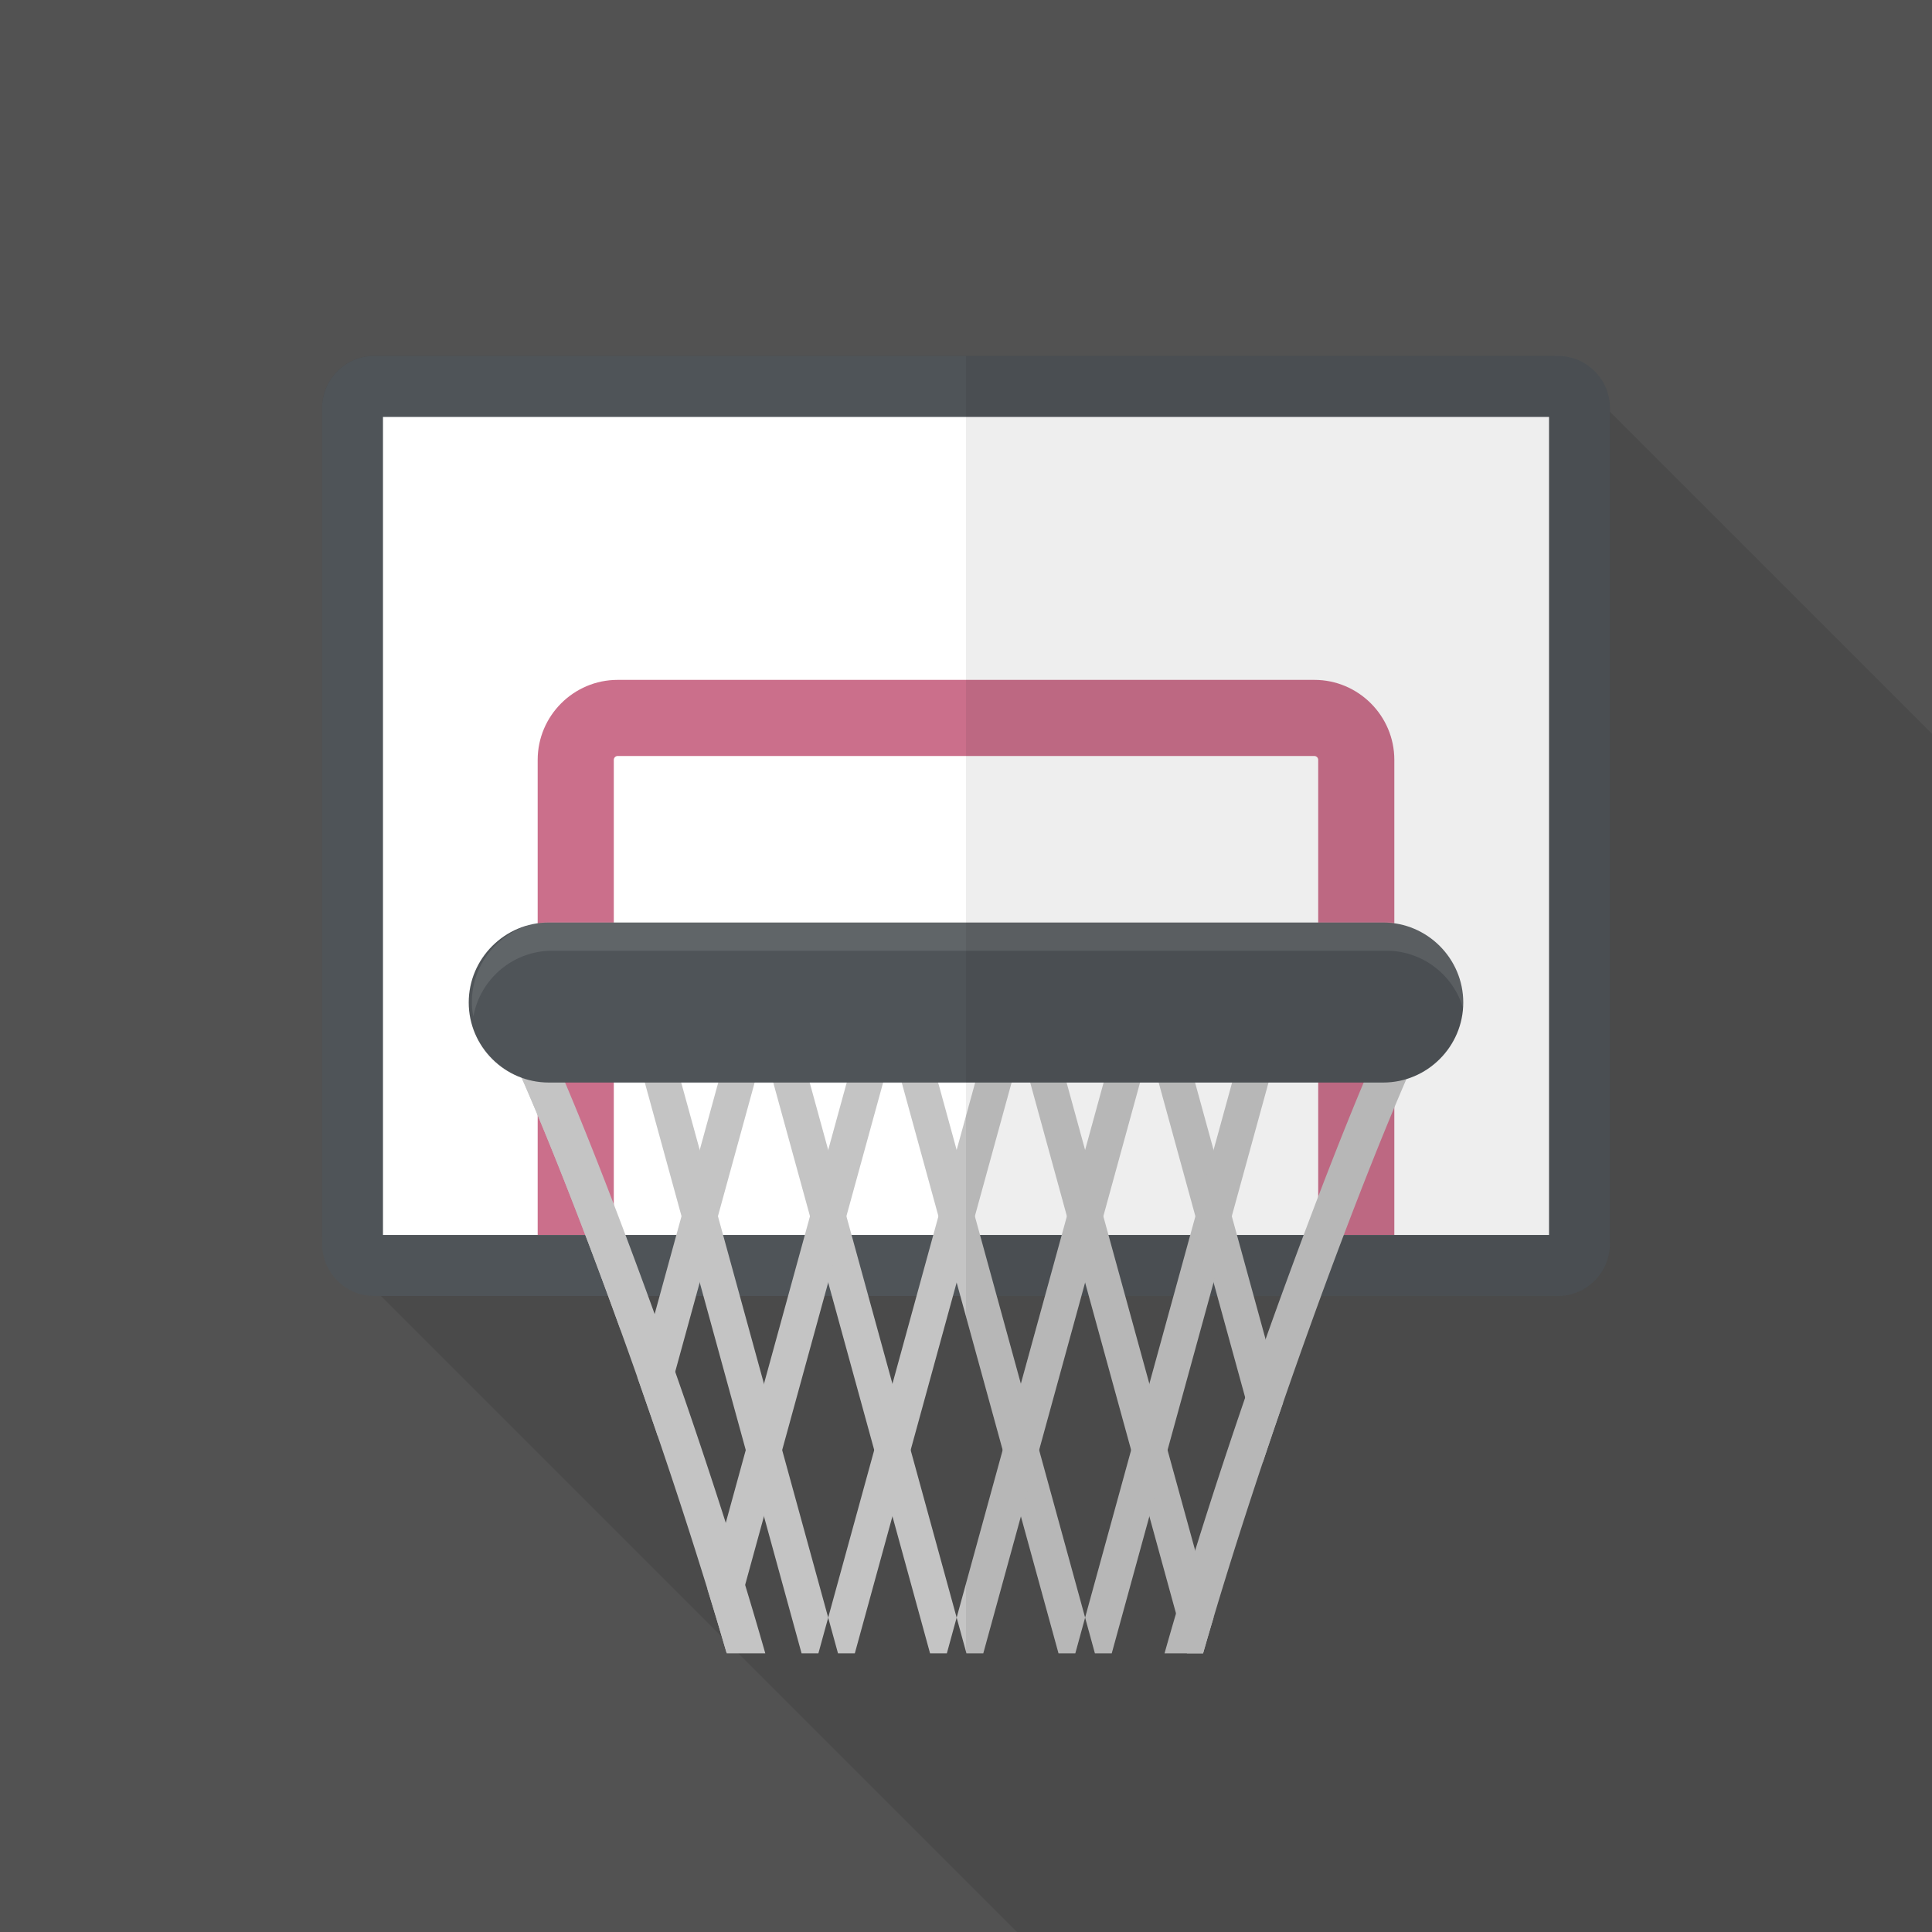 <svg xmlns="http://www.w3.org/2000/svg" viewBox="0 0 512 512"><path fill="#525252" d="M0 0h512v512H0z"/><path d="M512 194.458V512H269.517l-73.83-73.831L85.351 327.833V108.134c0-7.578 6.195-13.824 13.773-13.824h312.729L512 194.458z" opacity=".1" fill="#040000"/><path d="M426.65 108.134v221.491c0 7.577-6.195 13.824-13.773 13.824H99.123c-7.578 0-13.773-6.246-13.773-13.824V108.134c0-7.578 6.195-13.824 13.773-13.824h313.753c7.578 0 13.774 6.247 13.774 13.824z" fill="#4f5458"/><path fill="#fff" d="M101.491 110.496h309.018V327.28H101.491z"/><path d="M348.314 180.173H163.687c-11.674 0-21.197 9.523-21.197 21.197v125.9h20.173V201.369c0-.563.461-1.024 1.024-1.024h184.627c.563 0 1.024.461 1.024 1.024V327.27h20.173V201.369c0-11.673-9.524-21.196-21.197-21.196z" fill="#cb6f8b"/><path d="M164.654 353.021c-13.498-37.415-25.286-65.752-30.754-76.83l-1.646-5.978-.634-2.323 2.537-1.101 4.995-2.171h.008l1.076-.475 1.309 4.767v.01l23.109 84.101zM219.481 428.683v.01l-2.596 9.452h-4.463l-9.968-36.304-4.827-17.562v-.02l-12.189-44.383v-.01l-4.827-17.562-14.946-54.411 8.614-3.747 11.159 40.607v.01l4.827 17.541v.02l12.189 44.384v.01l4.828 17.561v.01zM253.523 428.683l-2.595 9.462h-4.454l-9.967-36.304-4.827-17.562-12.199-44.403-4.827-17.562v-.01l-12.2-44.394v-.01l-2.746-10.007 2.746-1.192 5.878-2.555 11.149 40.596v.011l4.827 17.551v.01l12.199 44.404 4.827 17.561v.01zM287.566 428.683l-2.596 9.462h-4.453l-9.968-36.294-4.827-17.572-12.199-44.393v-.01l-4.827-17.562-12.189-44.393v-.021l-2.757-10.007 2.747-1.192h.01l5.867-2.555 11.149 40.596 4.827 17.562v.01l12.189 44.394 4.838 17.571zM321.608 428.663a759.67 759.67 0 00-2.777 9.483h-4.272l-2.898-10.553-7.069-25.751-4.827-17.551v-.01l-12.199-44.393v-.01l-4.827-17.562v-.01l-12.189-44.383v-.02l-2.757-10.008 2.747-1.192h.01l5.857-2.555 11.159 40.607 4.827 17.572 12.199 44.394 4.817 17.561 7.322 26.61 4.877 17.771zM340.015 371.764c-.514 1.474-1.02 2.959-1.534 4.453a1362.449 1362.449 0 00-3.798 11.23l-4.689-17.077-8.383-30.498-4.826-17.572-14.943-54.411 8.616-3.747 11.153 40.607 4.826 17.561 8.953 32.608 4.625 16.846z" fill="#c4c4c4"/><path fill="#c4c4c4" d="M341.391 267.893l-14.956 54.421-4.827 17.562-12.199 44.403-4.817 17.562-9.967 36.304h-4.464l-2.595-9.462 12.199-44.394v-.01l4.827-17.561 12.199-44.384v-.01l4.817-17.561v-.01l11.159-40.607zM307.339 267.893l-2.747 10.007-12.199 44.424-4.827 17.552v.01l-12.189 44.393-4.828 17.572-9.967 36.294h-4.464l-2.595-9.462 12.199-44.404 4.817-17.571 12.199-44.394v-.01l4.828-17.551 11.148-40.607 5.878 2.555zM273.296 267.893l-2.747 10.007v.021l-12.199 44.383v.01l-4.827 17.562v.01l-12.189 44.393v.01l-4.827 17.552-9.967 36.304h-4.464l-2.595-9.452v-.01l12.199-44.404 4.827-17.561 12.189-44.404 4.827-17.572 11.159-40.596 5.857 2.555h.01zM239.25 267.89l-2.746 10.008v.01l-12.197 44.394v.01l-4.826 17.561-12.197 44.404v.01l-4.826 17.551-4.994 18.188-4.93 17.945c-1.654-5.675-3.34-11.29-5.035-16.794l4.834-17.602 5.3-19.298v-.01l4.826-17.551 12.197-44.404 4.826-17.561 11.153-40.607 5.862 2.555h.008l2.745 1.191zM205.204 267.89l-2.746 10.008v.01l-12.197 44.394v.01l-4.826 17.551-6.504 23.671-4.657 16.945c-.257-.757-.514-1.505-.763-2.242-1.55-4.524-3.091-8.958-4.609-13.29l4.585-16.703 7.122-25.943 4.826-17.551 11.153-40.607 5.862 2.555h.008l2.746 1.192z"/><path d="M202.808 438.145h-10.22c-.02-.051-.03-.111-.05-.161v-.01a1167.877 1167.877 0 00-5.039-16.794 1435.448 1435.448 0 00-13.229-40.698c-.252-.757-.505-1.505-.757-2.242-1.555-4.524-3.09-8.957-4.615-13.29-1.424-4.05-2.838-8.008-4.231-11.866 0-.02-.01-.04-.01-.061-13.502-37.415-25.287-65.752-30.75-76.83-1.232-2.494-2.141-4.11-2.676-4.767.081.101.162.172.222.232l.808-1.444 1.899-3.423 2.818-5.07c.596.525 1.323 1.505 2.181 2.898.717 1.161 1.515 2.595 2.383 4.292v.01c7.604 14.744 20.783 48.463 31.952 79.325a1731.511 1731.511 0 018.109 22.954 1538.523 1538.523 0 0110.735 32.376 1391.79 1391.79 0 015.13 16.451 1076.635 1076.635 0 015.34 18.118zM380.776 269.407c-3.363 4.07-21.187 45.716-40.758 102.36-.515 1.474-1.02 2.959-1.535 4.453a1363.896 1363.896 0 00-3.797 11.23c-4.09 12.229-8.665 26.428-13.078 41.212a759.67 759.67 0 00-2.777 9.483h-10.21c.99-3.535 2.01-7.059 3.04-10.553 1.666-5.665 3.363-11.25 5.07-16.703 4.676-15.057 9.331-29.054 13.259-40.516.142-.404.273-.798.414-1.192 1.565-4.565 3.242-9.341 4.989-14.259 14.431-40.596 33.83-90.11 39.627-95.22l5.524 9.937c.07-.06.151-.131.232-.232z" fill="#c4c4c4"/><path d="M366.574 286.884H145.426c-11.663 0-21.206-9.543-21.206-21.206s9.543-21.206 21.206-21.206h221.149c11.663 0 21.206 9.543 21.206 21.206-.001 11.663-9.543 21.206-21.207 21.206z" fill="#4f5458"/><path d="M388.634 265.523c0 1.28-.103 2.611-.41 3.84-1.741-9.882-10.445-17.408-20.787-17.408H146.304c-5.837 0-11.162 2.407-15.002 6.247a21.07 21.07 0 00-5.837 11.161c-.307-1.229-.409-2.56-.409-3.84 0-5.837 2.406-11.161 6.246-15.001 3.84-3.84 9.165-6.247 15.002-6.247h221.133c11.674 0 21.197 9.574 21.197 21.248z" opacity=".1" fill="#fff"/><path fill="none" d="M230.111 343.438l6.396 23.279 6.39-23.279zM173.488 348.238l1.318-4.801h-3.065a1757.01 1757.01 0 011.747 4.801zM256 348.899l-1.501-5.461h-1.951l-11.214 40.841v.01l12.189 44.394 2.477-9.016zM218.502 343.438l-11.218 40.838v.01l-.002.006 12.199 44.391 12.199-44.404-11.221-40.841zM265.722 384.279L256 348.899v70.768zM197.628 384.259l-11.211-40.822h-1.964l-5.521 20.092a1532.364 1532.364 0 0113.401 40.042l5.296-19.285-.002-.007v-.02zM196.064 343.438l6.39 23.269v.01l.002.006.002-.008 6.394-23.277zM335.39 354.919l.002.007a1736.647 1736.647 0 014.136-11.489h-7.29l3.152 11.482zM299.765 384.279l-11.223-40.841h-1.952l-11.213 40.841 12.189 44.404 12.199-44.394zM320.63 343.438l-11.221 40.842 7.322 26.61c4.675-15.057 9.331-29.054 13.259-40.516l.003-.008-7.402-26.928h-1.961zM298.195 343.438l6.397 23.279 6.399-23.279zM270.539 366.707l6.395-23.269H264.15z"/><path d="M412.862 94.335H256V348.9l9.722 35.38L256 419.667v18.046l.118.432h4.464l9.967-36.294 9.967 36.294h4.453l2.595-9.462-12.189-44.404 11.214-40.842h1.951l11.223 40.842v.01l-12.199 44.394 2.595 9.462h4.464l9.967-36.304 7.069 25.752a807.507 807.507 0 00-3.04 10.553h10.21a754.553 754.553 0 012.777-9.482c4.413-14.784 8.988-28.983 13.078-41.212 1.323-3.969 2.595-7.725 3.797-11.23.515-1.494 1.02-2.979 1.535-4.453a1621.752 1621.752 0 0110.085-28.329h62.759c7.594 0 13.805-6.211 13.805-13.805V108.14c.002-7.595-6.209-13.805-13.803-13.805zM270.539 366.707l-6.389-23.27h12.784l-6.395 23.27zm27.656-23.269h12.796l-6.399 23.28-6.397-23.28zm31.795 26.935c-3.928 11.462-8.584 25.458-13.259 40.516l-7.322-26.61 11.221-40.842h1.961l7.402 26.928a.069.069 0 01-.003.008zm5.403-15.451l-.001.004-.002-.007-3.152-11.482h7.29a1647.693 1647.693 0 00-4.135 11.485z" opacity=".07" fill="#040000"/></svg>
